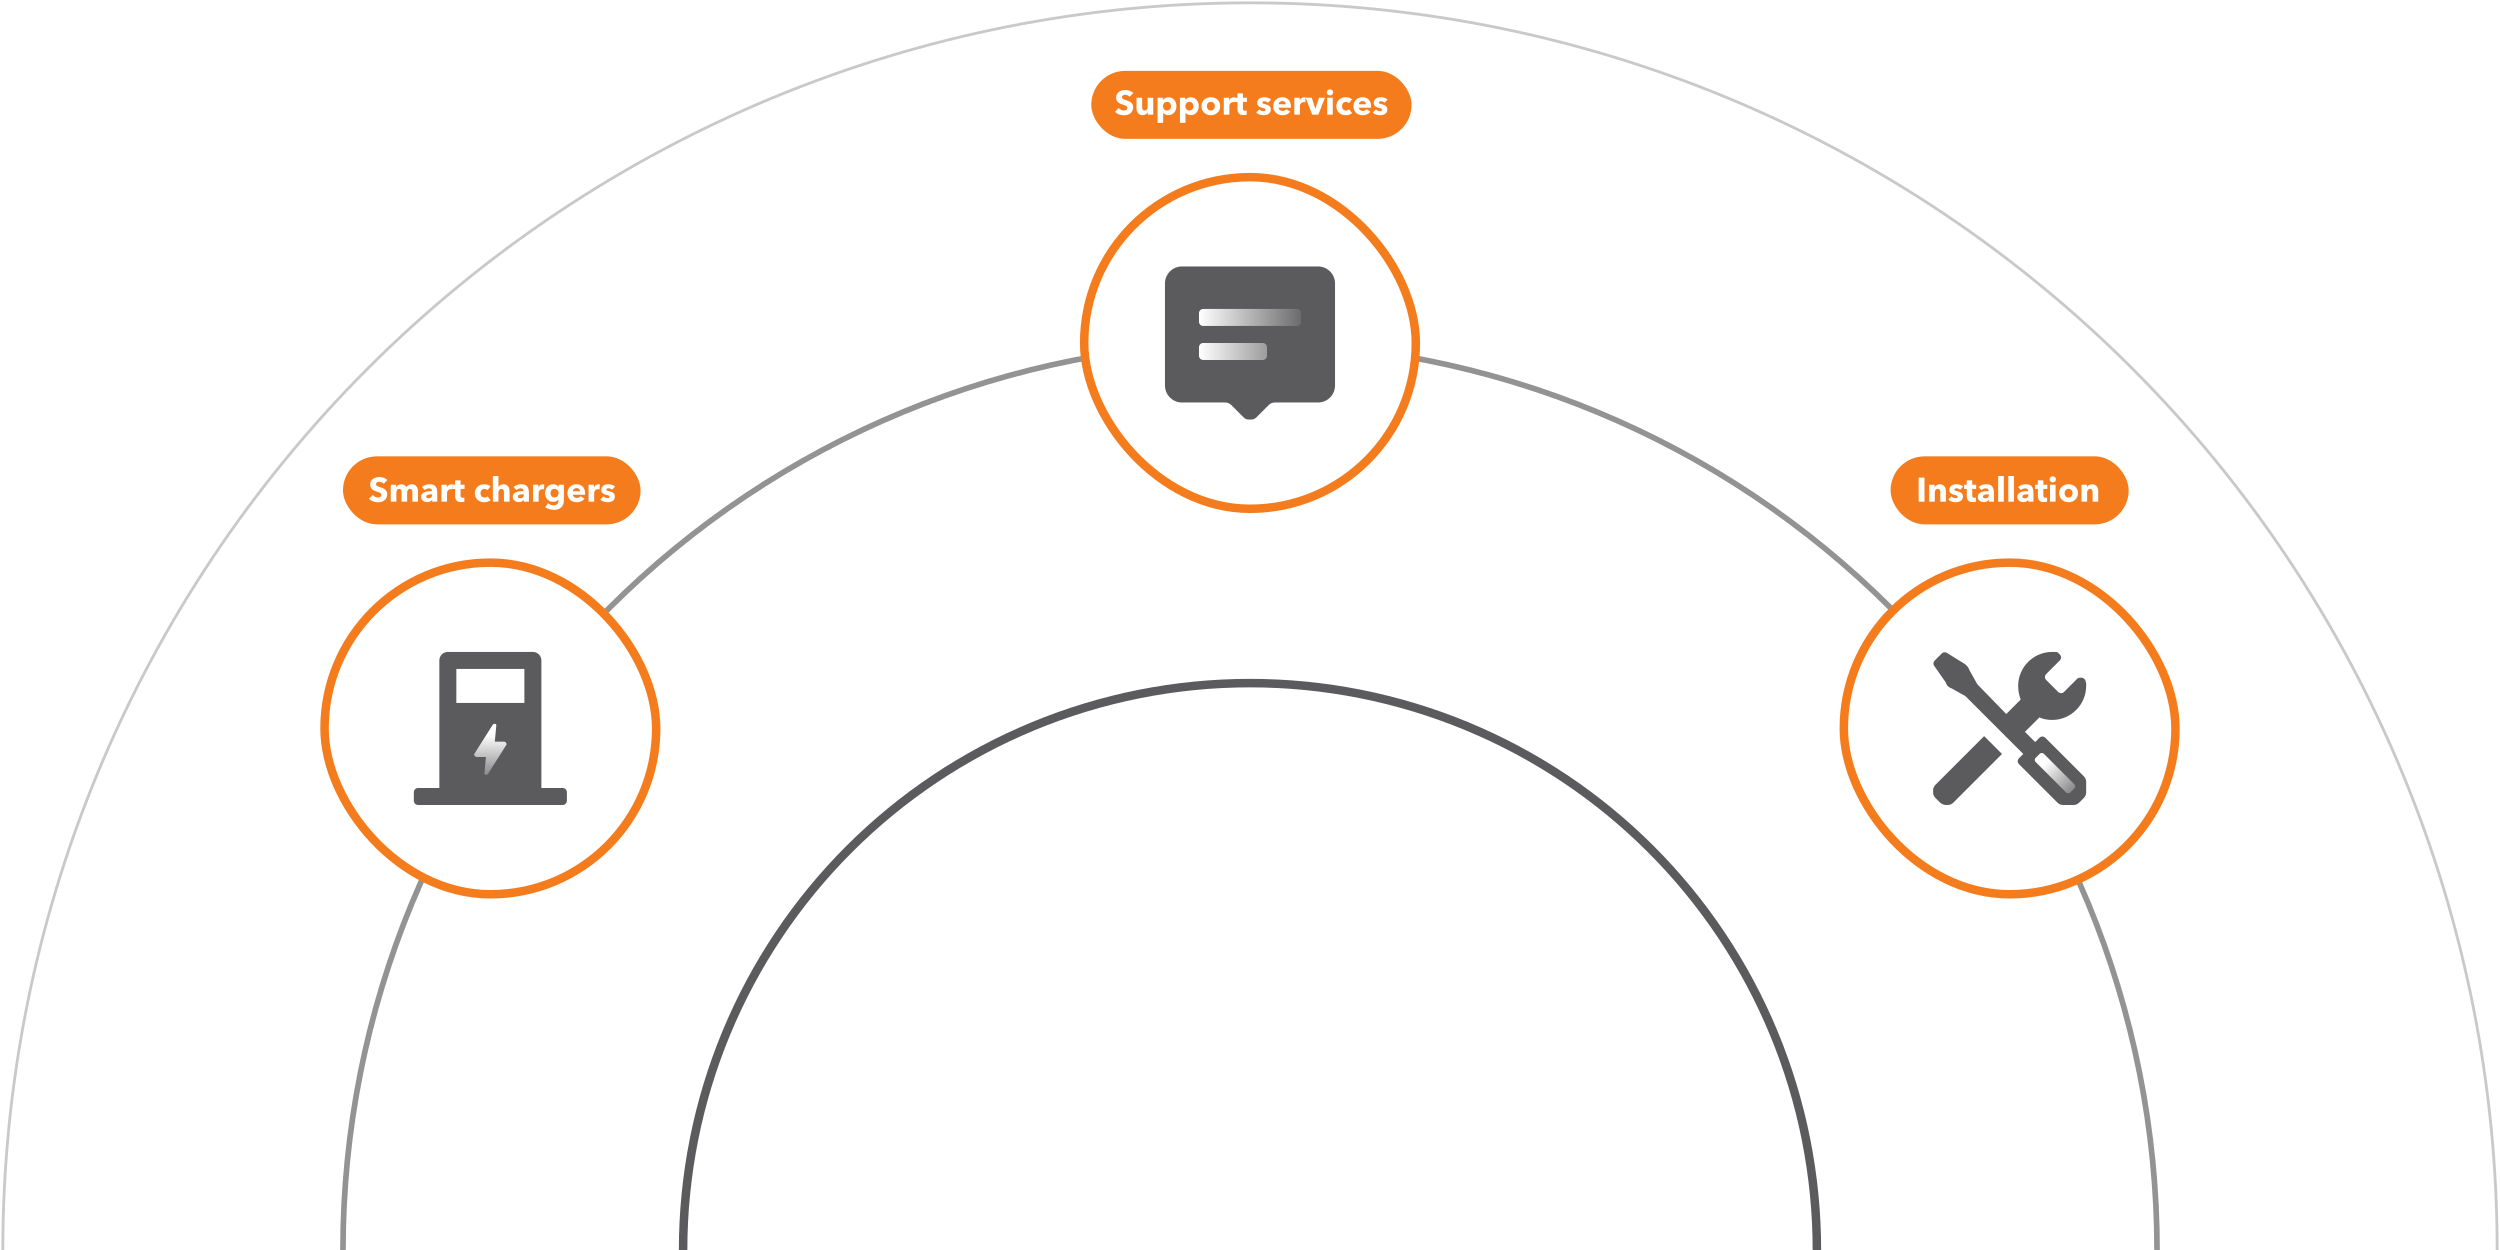 <svg width="882" height="441" viewBox="0 0 882 441" fill="none" xmlns="http://www.w3.org/2000/svg">
<path opacity="0.33" d="M881 441C881 383.218 869.619 326.003 847.507 272.619C825.395 219.236 792.985 170.731 752.127 129.873C711.269 89.015 662.764 56.605 609.381 34.493C555.997 12.381 498.782 1 441 1C383.218 1 326.003 12.381 272.619 34.493C219.236 56.605 170.731 89.015 129.873 129.873C89.015 170.731 56.605 219.236 34.493 272.619C12.381 326.003 1 383.218 1 441" stroke="#5B5B5D"/>
<path opacity="0.66" d="M761 441C761 398.977 752.723 357.365 736.641 318.541C720.56 279.717 696.989 244.441 667.274 214.726C637.559 185.011 602.283 161.44 563.459 145.359C524.635 129.277 483.023 121 441 121C398.977 121 357.365 129.277 318.541 145.359C279.717 161.44 244.441 185.011 214.726 214.726C185.011 244.441 161.44 279.717 145.359 318.541C129.277 357.366 121 398.977 121 441" stroke="#5B5B5D" stroke-width="2"/>
<g filter="url(#filter0_b)">
<path d="M641 441C641 414.736 635.827 388.728 625.776 364.463C615.725 340.198 600.993 318.15 582.421 299.579C563.85 281.007 541.802 266.275 517.537 256.224C493.272 246.173 467.264 241 441 241C414.736 241 388.728 246.173 364.463 256.224C340.198 266.275 318.15 281.007 299.579 299.579C281.007 318.15 266.275 340.198 256.224 364.463C246.173 388.728 241 414.736 241 441" stroke="#5B5B5D" stroke-width="3"/>
</g>
<rect x="114.5" y="198.5" width="117" height="117" rx="58.5" fill="white"/>
<path fill-rule="evenodd" clip-rule="evenodd" d="M191 278H198.5C199.328 278 200 278.672 200 279.5V282.5C200 283.328 199.328 284 198.5 284H147.5C146.672 284 146 283.328 146 282.5V279.5C146 278.672 146.672 278 147.5 278H155V233C155 231.343 156.343 230 158 230H188C189.657 230 191 231.343 191 233V278ZM185 236H161V248H185V236Z" fill="#5B5B5D"/>
<path d="M178.657 262.761L172.158 273.039C172.031 273.239 171.806 273.361 171.564 273.363H171.378C171.248 273.363 171.124 273.311 171.035 273.219C170.946 273.127 170.902 273.003 170.914 272.877L171.434 267.063H168.12C167.87 267.061 167.641 266.931 167.516 266.721L167.34 266.424C167.251 266.283 167.251 266.106 167.34 265.965L173.839 255.687C173.969 255.482 174.202 255.359 174.451 255.363H174.637C174.767 255.364 174.891 255.416 174.98 255.507C175.069 255.599 175.113 255.724 175.101 255.849L174.572 261.663H177.886C178.136 261.666 178.365 261.796 178.49 262.005L178.666 262.302C178.752 262.445 178.748 262.622 178.657 262.761Z" fill="url(#paint0_linear)"/>
<rect x="114.5" y="198.5" width="117" height="117" rx="58.5" stroke="#F47C1C" stroke-width="3"/>
<rect x="382.5" y="62.5" width="117" height="117" rx="58.5" fill="white"/>
<path d="M471 100C471 96.686 468.314 94 465 94H417C413.686 94 411 96.686 411 100V136C411 139.314 413.686 142 417 142H432.27C433.057 142.003 433.811 142.316 434.37 142.87L438.84 147.34C439.262 147.762 439.833 147.999 440.43 148H441.57C442.167 147.999 442.738 147.762 443.16 147.34L447.63 142.87C448.189 142.316 448.943 142.003 449.73 142H465C468.314 142 471 139.314 471 136V100Z" fill="#5B5B5D"/>
<path fill-rule="evenodd" clip-rule="evenodd" d="M457.5 115C458.328 115 459 114.328 459 113.5V110.5C459 109.672 458.328 109 457.5 109H424.5C423.672 109 423 109.672 423 110.5V113.5C423 114.328 423.672 115 424.5 115H457.5ZM445.5 127C446.328 127 447 126.328 447 125.5V122.5C447 121.672 446.328 121 445.5 121H424.5C423.672 121 423 121.672 423 122.5V125.5C423 126.328 423.672 127 424.5 127H445.5Z" fill="url(#paint1_linear)"/>
<rect x="382.5" y="62.5" width="117" height="117" rx="58.5" stroke="#F47C1C" stroke-width="3"/>
<rect x="650.5" y="198.5" width="117" height="117" rx="58.5" fill="white"/>
<path fill-rule="evenodd" clip-rule="evenodd" d="M736 242C736 248.6 730.6 254 724 254C722.5 254 720.7 253.7 719.5 253.1L714.4 258.2L718 261.8L719.5 260.3C720.1 259.7 721 259.7 721.6 260.3L735.1 273.8C735.7 274.4 736 275 736 275.9V279.5C736 280.4 735.7 281 735.1 281.6L733.6 283.1C733 283.7 732.4 284 731.5 284H727.9C727 284 726.4 283.7 725.8 283.1L712.3 269.6C711.7 269 711.7 268.1 712.3 267.5L713.8 266L693.4 245.6L688.6 242.9C687.7 242.6 686.8 242 686.5 240.8L682.3 234.8C682 234.2 682 233.6 682.6 233L685 230.6C685.6 230 686.2 230 686.8 230.3L693.1 234.2C694 234.8 694.6 235.7 694.9 236.6L697.6 241.4L707.8 251.9L712.9 246.8C712.3 245.3 712 243.5 712 242C712 235.4 717.4 230 724 230H724.9C725.5 230 725.8 230 726.1 230.3L726.7 230.9C727.3 231.5 727.3 232.4 726.7 233L721.9 237.8C721.3 238.4 721.3 239.3 721.9 239.9L726.1 244.1C726.7 244.7 727.6 244.7 728.2 244.1L733 239.3C733.6 239 734.5 239 735.1 239.3L735.7 239.9C735.7 240.05 735.775 240.275 735.85 240.5C735.925 240.725 736 240.95 736 241.1V242ZM682 278.9C682 278 682.3 277.4 682.9 276.8L700 259.7L706.3 266L689.2 283.1C688.6 283.7 688 284 687.1 284H686.5C685.9 284 685 283.7 684.4 283.1L682.9 281.6C682.3 281 682 280.4 682 279.5V278.9Z" fill="#5B5B5D"/>
<rect x="717.453" y="268.106" width="4.091" height="17.277" rx="1" transform="rotate(-45 717.453 268.106)" fill="url(#paint2_linear)"/>
<rect x="650.5" y="198.5" width="117" height="117" rx="58.5" stroke="#F47C1C" stroke-width="3"/>
<rect x="385" y="25" width="113" height="24" rx="12" fill="#F47C1C"/>
<path d="M399.84 32.796C399.096 32.112 398.016 31.752 397.056 31.752C395.472 31.752 393.768 32.532 393.768 34.416C393.768 35.952 394.86 36.504 395.94 36.852C397.056 37.212 397.704 37.416 397.704 38.064C397.704 38.748 397.152 38.988 396.528 38.988C395.856 38.988 395.1 38.604 394.692 38.088L393.348 39.456C394.092 40.236 395.316 40.68 396.528 40.68C398.208 40.68 399.78 39.804 399.78 37.848C399.78 36.156 398.292 35.664 397.14 35.292C396.336 35.04 395.832 34.86 395.832 34.296C395.832 33.624 396.492 33.444 397.02 33.444C397.548 33.444 398.184 33.732 398.532 34.176L399.84 32.796Z" fill="white"/>
<path d="M406.858 40.464V34.488H404.889V37.716C404.889 38.4 404.518 39 403.833 39C403.113 39 402.945 38.4 402.945 37.728V34.488H400.966V38.184C400.966 39.384 401.529 40.632 403.137 40.632C403.977 40.632 404.661 40.164 404.938 39.636H404.962V40.464H406.858Z" fill="white"/>
<path d="M415.045 37.452C415.045 35.784 413.953 34.32 412.213 34.32C411.337 34.32 410.665 34.74 410.305 35.22H410.269V34.488H408.397V43.344H410.365V39.804H410.389C410.761 40.32 411.469 40.632 412.201 40.632C414.001 40.632 415.045 39.12 415.045 37.452ZM413.137 37.452C413.137 38.232 412.669 39 411.733 39C410.845 39 410.293 38.244 410.293 37.464C410.293 36.708 410.845 35.928 411.733 35.928C412.669 35.928 413.137 36.684 413.137 37.452Z" fill="white"/>
<path d="M422.931 37.452C422.931 35.784 421.839 34.32 420.099 34.32C419.223 34.32 418.551 34.74 418.191 35.22H418.155V34.488H416.283V43.344H418.251V39.804H418.275C418.647 40.32 419.355 40.632 420.087 40.632C421.887 40.632 422.931 39.12 422.931 37.452ZM421.023 37.452C421.023 38.232 420.555 39 419.619 39C418.731 39 418.179 38.244 418.179 37.464C418.179 36.708 418.731 35.928 419.619 35.928C420.555 35.928 421.023 36.684 421.023 37.452Z" fill="white"/>
<path d="M430.506 37.452C430.506 35.496 428.994 34.296 427.182 34.296C425.382 34.296 423.87 35.496 423.87 37.452C423.87 39.408 425.382 40.656 427.182 40.656C428.994 40.656 430.506 39.408 430.506 37.452ZM428.61 37.452C428.61 38.22 428.118 39 427.194 39C426.27 39 425.778 38.22 425.778 37.452C425.778 36.684 426.258 35.928 427.182 35.928C428.106 35.928 428.61 36.684 428.61 37.452Z" fill="white"/>
<path d="M435.712 34.368C435.616 34.332 435.448 34.32 435.292 34.32C434.56 34.32 433.972 34.752 433.672 35.352H433.648V34.488H431.752V40.464H433.72V37.392C433.72 36.9 434.068 36.036 435.124 36.036C435.28 36.036 435.448 36.048 435.628 36.096L435.712 34.368Z" fill="white"/>
<path d="M439.909 35.964V34.488H438.505V32.916H436.573V34.488H435.625V35.964H436.585V38.484C436.585 39.756 437.113 40.608 438.709 40.608C439.129 40.608 439.585 40.524 439.849 40.428L439.825 38.988C439.681 39.048 439.441 39.084 439.249 39.084C438.685 39.084 438.505 38.796 438.505 38.244V35.964H439.909Z" fill="white"/>
<path d="M448.43 35.136C447.842 34.584 446.918 34.296 446.03 34.296C444.89 34.296 443.546 34.872 443.546 36.3C443.546 37.428 444.458 37.848 445.286 38.04C446.102 38.232 446.474 38.352 446.474 38.724C446.474 39.108 446.09 39.24 445.766 39.24C445.19 39.24 444.65 38.952 444.302 38.568L443.198 39.732C443.822 40.332 444.83 40.656 445.802 40.656C447.026 40.656 448.358 40.128 448.358 38.616C448.358 37.452 447.362 36.996 446.45 36.792C445.682 36.624 445.358 36.528 445.358 36.192C445.358 35.844 445.73 35.712 446.102 35.712C446.582 35.712 447.038 35.952 447.35 36.252L448.43 35.136Z" fill="white"/>
<path d="M451.078 36.792C451.126 36.18 451.678 35.652 452.434 35.652C453.214 35.652 453.61 36.168 453.61 36.792H451.078ZM455.422 37.548C455.422 35.508 454.186 34.296 452.422 34.296C450.61 34.296 449.194 35.544 449.194 37.5C449.194 39.516 450.682 40.656 452.482 40.656C453.694 40.656 454.63 40.2 455.194 39.384L453.826 38.52C453.562 38.88 453.13 39.144 452.506 39.144C451.798 39.144 451.138 38.676 451.078 38.016H455.41C455.422 37.872 455.422 37.704 455.422 37.548Z" fill="white"/>
<path d="M460.603 34.368C460.507 34.332 460.339 34.32 460.183 34.32C459.451 34.32 458.863 34.752 458.563 35.352H458.539V34.488H456.643V40.464H458.611V37.392C458.611 36.9 458.959 36.036 460.015 36.036C460.171 36.036 460.339 36.048 460.519 36.096L460.603 34.368Z" fill="white"/>
<path d="M467.449 34.488H465.349L464.089 38.364H464.052L462.793 34.488H460.62L462.972 40.464H465.096L467.449 34.488Z" fill="white"/>
<path d="M470.345 32.58C470.345 31.98 469.841 31.5 469.217 31.5C468.581 31.5 468.089 32.004 468.089 32.58C468.089 33.168 468.581 33.66 469.217 33.66C469.841 33.66 470.345 33.192 470.345 32.58ZM470.201 40.464V34.488H468.233V40.464H470.201Z" fill="white"/>
<path d="M477.016 35.1C476.548 34.62 475.648 34.296 474.796 34.296C472.936 34.296 471.46 35.532 471.46 37.476C471.46 39.456 472.924 40.656 474.808 40.656C475.684 40.656 476.524 40.368 477.016 39.888L475.924 38.556C475.684 38.844 475.252 39 474.856 39C473.992 39 473.452 38.304 473.452 37.476C473.452 36.648 474.004 35.94 474.832 35.94C475.228 35.94 475.66 36.132 475.876 36.42L477.016 35.1Z" fill="white"/>
<path d="M479.379 36.792C479.427 36.18 479.979 35.652 480.735 35.652C481.515 35.652 481.911 36.168 481.911 36.792H479.379ZM483.723 37.548C483.723 35.508 482.487 34.296 480.723 34.296C478.911 34.296 477.495 35.544 477.495 37.5C477.495 39.516 478.983 40.656 480.783 40.656C481.995 40.656 482.931 40.2 483.495 39.384L482.127 38.52C481.863 38.88 481.431 39.144 480.807 39.144C480.099 39.144 479.439 38.676 479.379 38.016H483.711C483.723 37.872 483.723 37.704 483.723 37.548Z" fill="white"/>
<path d="M489.539 35.136C488.951 34.584 488.027 34.296 487.139 34.296C485.999 34.296 484.655 34.872 484.655 36.3C484.655 37.428 485.567 37.848 486.395 38.04C487.211 38.232 487.583 38.352 487.583 38.724C487.583 39.108 487.199 39.24 486.875 39.24C486.299 39.24 485.759 38.952 485.411 38.568L484.307 39.732C484.931 40.332 485.939 40.656 486.911 40.656C488.135 40.656 489.467 40.128 489.467 38.616C489.467 37.452 488.471 36.996 487.559 36.792C486.791 36.624 486.467 36.528 486.467 36.192C486.467 35.844 486.839 35.712 487.211 35.712C487.691 35.712 488.147 35.952 488.459 36.252L489.539 35.136Z" fill="white"/>
<rect x="667" y="161" width="84" height="24" rx="12" fill="#F47C1C"/>
<path d="M678.962 177V168.504H676.898V177H678.962Z" fill="white"/>
<path d="M686.515 177V173.304C686.515 172.104 685.939 170.856 684.331 170.856C683.503 170.856 682.819 171.324 682.543 171.852H682.519V171.024H680.611V177H682.591V173.76C682.591 173.076 682.951 172.476 683.647 172.476C684.355 172.476 684.535 173.076 684.535 173.736V177H686.515Z" fill="white"/>
<path d="M692.601 171.672C692.013 171.12 691.089 170.832 690.201 170.832C689.061 170.832 687.717 171.408 687.717 172.836C687.717 173.964 688.629 174.384 689.457 174.576C690.273 174.768 690.645 174.888 690.645 175.26C690.645 175.644 690.261 175.776 689.937 175.776C689.361 175.776 688.821 175.488 688.473 175.104L687.369 176.268C687.993 176.868 689.001 177.192 689.973 177.192C691.197 177.192 692.529 176.664 692.529 175.152C692.529 173.988 691.533 173.532 690.621 173.328C689.853 173.16 689.529 173.064 689.529 172.728C689.529 172.38 689.901 172.248 690.273 172.248C690.753 172.248 691.209 172.488 691.521 172.788L692.601 171.672Z" fill="white"/>
<path d="M697.205 172.5V171.024H695.801V169.452H693.869V171.024H692.921V172.5H693.881V175.02C693.881 176.292 694.409 177.144 696.005 177.144C696.425 177.144 696.881 177.06 697.145 176.964L697.121 175.524C696.977 175.584 696.737 175.62 696.545 175.62C695.981 175.62 695.801 175.332 695.801 174.78V172.5H697.205Z" fill="white"/>
<path d="M701.658 174.6C701.658 175.344 701.214 175.824 700.422 175.824C700.026 175.824 699.57 175.668 699.57 175.212C699.57 174.504 700.542 174.396 701.406 174.396H701.658V174.6ZM699.042 172.908C699.402 172.572 699.954 172.296 700.518 172.296C701.13 172.296 701.598 172.572 701.598 173.16V173.256C699.858 173.256 697.758 173.544 697.758 175.272C697.758 176.676 698.982 177.144 699.93 177.144C700.638 177.144 701.322 176.856 701.622 176.364H701.658V177H703.458V173.988C703.458 171.816 702.714 170.832 700.71 170.832C699.738 170.832 698.742 171.18 698.046 171.84L699.042 172.908Z" fill="white"/>
<path d="M706.943 177V167.928H704.951V177H706.943Z" fill="white"/>
<path d="M710.517 177V167.928H708.525V177H710.517Z" fill="white"/>
<path d="M715.604 174.6C715.604 175.344 715.16 175.824 714.368 175.824C713.972 175.824 713.516 175.668 713.516 175.212C713.516 174.504 714.488 174.396 715.352 174.396H715.604V174.6ZM712.988 172.908C713.348 172.572 713.9 172.296 714.464 172.296C715.076 172.296 715.544 172.572 715.544 173.16V173.256C713.804 173.256 711.704 173.544 711.704 175.272C711.704 176.676 712.928 177.144 713.876 177.144C714.584 177.144 715.268 176.856 715.568 176.364H715.604V177H717.404V173.988C717.404 171.816 716.66 170.832 714.656 170.832C713.684 170.832 712.688 171.18 711.992 171.84L712.988 172.908Z" fill="white"/>
<path d="M722.295 172.5V171.024H720.891V169.452H718.959V171.024H718.011V172.5H718.971V175.02C718.971 176.292 719.499 177.144 721.095 177.144C721.515 177.144 721.971 177.06 722.235 176.964L722.211 175.524C722.067 175.584 721.827 175.62 721.635 175.62C721.071 175.62 720.891 175.332 720.891 174.78V172.5H722.295Z" fill="white"/>
<path d="M725.356 169.116C725.356 168.516 724.852 168.036 724.228 168.036C723.592 168.036 723.1 168.54 723.1 169.116C723.1 169.704 723.592 170.196 724.228 170.196C724.852 170.196 725.356 169.728 725.356 169.116ZM725.212 177V171.024H723.244V177H725.212Z" fill="white"/>
<path d="M733.107 173.988C733.107 172.032 731.595 170.832 729.783 170.832C727.983 170.832 726.471 172.032 726.471 173.988C726.471 175.944 727.983 177.192 729.783 177.192C731.595 177.192 733.107 175.944 733.107 173.988ZM731.211 173.988C731.211 174.756 730.719 175.536 729.795 175.536C728.871 175.536 728.379 174.756 728.379 173.988C728.379 173.22 728.859 172.464 729.783 172.464C730.707 172.464 731.211 173.22 731.211 173.988Z" fill="white"/>
<path d="M740.257 177V173.304C740.257 172.104 739.681 170.856 738.073 170.856C737.245 170.856 736.561 171.324 736.285 171.852H736.261V171.024H734.353V177H736.333V173.76C736.333 173.076 736.693 172.476 737.389 172.476C738.097 172.476 738.277 173.076 738.277 173.736V177H740.257Z" fill="white"/>
<rect x="121" y="161" width="105" height="24" rx="12" fill="#F47C1C"/>
<path d="M136.672 169.332C135.928 168.648 134.848 168.288 133.888 168.288C132.304 168.288 130.6 169.068 130.6 170.952C130.6 172.488 131.692 173.04 132.772 173.388C133.888 173.748 134.536 173.952 134.536 174.6C134.536 175.284 133.984 175.524 133.36 175.524C132.688 175.524 131.932 175.14 131.524 174.624L130.18 175.992C130.924 176.772 132.148 177.216 133.36 177.216C135.04 177.216 136.612 176.34 136.612 174.384C136.612 172.692 135.124 172.2 133.972 171.828C133.168 171.576 132.664 171.396 132.664 170.832C132.664 170.16 133.324 169.98 133.852 169.98C134.38 169.98 135.016 170.268 135.364 170.712L136.672 169.332Z" fill="white"/>
<path d="M147.458 177V173.304C147.458 172.176 146.906 170.856 145.286 170.856C144.398 170.856 143.774 171.252 143.378 171.876C143.042 171.228 142.442 170.856 141.578 170.856C140.678 170.856 140.066 171.348 139.79 171.852H139.766V171.024H137.858V177H139.838V173.76C139.838 173.04 140.198 172.476 140.822 172.476C141.41 172.476 141.674 172.908 141.674 173.592V177H143.642V173.772C143.642 173.1 143.966 172.476 144.638 172.476C145.334 172.476 145.49 173.052 145.49 173.736V177H147.458Z" fill="white"/>
<path d="M152.471 174.6C152.471 175.344 152.027 175.824 151.235 175.824C150.839 175.824 150.383 175.668 150.383 175.212C150.383 174.504 151.355 174.396 152.219 174.396H152.471V174.6ZM149.855 172.908C150.215 172.572 150.767 172.296 151.331 172.296C151.943 172.296 152.411 172.572 152.411 173.16V173.256C150.671 173.256 148.571 173.544 148.571 175.272C148.571 176.676 149.795 177.144 150.743 177.144C151.451 177.144 152.135 176.856 152.435 176.364H152.471V177H154.271V173.988C154.271 171.816 153.527 170.832 151.523 170.832C150.551 170.832 149.555 171.18 148.859 171.84L149.855 172.908Z" fill="white"/>
<path d="M159.7 170.904C159.604 170.868 159.436 170.856 159.28 170.856C158.548 170.856 157.96 171.288 157.66 171.888H157.636V171.024H155.74V177H157.708V173.928C157.708 173.436 158.056 172.572 159.112 172.572C159.268 172.572 159.436 172.584 159.616 172.632L159.7 170.904Z" fill="white"/>
<path d="M163.898 172.5V171.024H162.494V169.452H160.562V171.024H159.614V172.5H160.574V175.02C160.574 176.292 161.102 177.144 162.698 177.144C163.118 177.144 163.574 177.06 163.838 176.964L163.814 175.524C163.67 175.584 163.43 175.62 163.238 175.62C162.674 175.62 162.494 175.332 162.494 174.78V172.5H163.898Z" fill="white"/>
<path d="M173.078 171.636C172.61 171.156 171.71 170.832 170.858 170.832C168.998 170.832 167.522 172.068 167.522 174.012C167.522 175.992 168.986 177.192 170.87 177.192C171.746 177.192 172.586 176.904 173.078 176.424L171.986 175.092C171.746 175.38 171.314 175.536 170.918 175.536C170.054 175.536 169.514 174.84 169.514 174.012C169.514 173.184 170.066 172.476 170.894 172.476C171.29 172.476 171.722 172.668 171.938 172.956L173.078 171.636Z" fill="white"/>
<path d="M179.774 177V173.304C179.774 172.104 179.21 170.856 177.59 170.856C176.762 170.856 176.138 171.3 175.874 171.78H175.85V167.928H173.882V177H175.85V173.772C175.85 173.064 176.234 172.5 176.918 172.5C177.626 172.5 177.794 173.088 177.794 173.76V177H179.774Z" fill="white"/>
<path d="M184.792 174.6C184.792 175.344 184.348 175.824 183.556 175.824C183.16 175.824 182.704 175.668 182.704 175.212C182.704 174.504 183.676 174.396 184.54 174.396H184.792V174.6ZM182.176 172.908C182.536 172.572 183.088 172.296 183.652 172.296C184.264 172.296 184.732 172.572 184.732 173.16V173.256C182.992 173.256 180.892 173.544 180.892 175.272C180.892 176.676 182.116 177.144 183.064 177.144C183.772 177.144 184.456 176.856 184.756 176.364H184.792V177H186.592V173.988C186.592 171.816 185.848 170.832 183.844 170.832C182.872 170.832 181.876 171.18 181.18 171.84L182.176 172.908Z" fill="white"/>
<path d="M192.021 170.904C191.925 170.868 191.757 170.856 191.601 170.856C190.869 170.856 190.281 171.288 189.981 171.888H189.957V171.024H188.061V177H190.029V173.928C190.029 173.436 190.377 172.572 191.433 172.572C191.589 172.572 191.757 172.584 191.937 172.632L192.021 170.904Z" fill="white"/>
<path d="M198.944 176.436V171.024H197.084V171.792H197.06C196.64 171.156 195.896 170.856 195.152 170.856C193.352 170.856 192.308 172.332 192.308 173.988C192.308 175.644 193.352 177.06 195.164 177.06C195.956 177.06 196.604 176.748 196.976 176.268H197.012V176.628C197.012 177.624 196.472 178.296 195.32 178.296C194.648 178.296 193.916 178.044 193.34 177.54L192.356 178.944C193.16 179.544 194.384 179.88 195.428 179.88C197.552 179.88 198.944 178.776 198.944 176.436ZM197.072 173.976C197.072 174.792 196.52 175.5 195.62 175.5C194.732 175.5 194.216 174.768 194.216 173.976C194.216 173.148 194.732 172.464 195.62 172.464C196.508 172.464 197.072 173.16 197.072 173.976Z" fill="white"/>
<path d="M202.09 173.328C202.138 172.716 202.69 172.188 203.446 172.188C204.226 172.188 204.622 172.704 204.622 173.328H202.09ZM206.434 174.084C206.434 172.044 205.198 170.832 203.434 170.832C201.622 170.832 200.206 172.08 200.206 174.036C200.206 176.052 201.694 177.192 203.494 177.192C204.706 177.192 205.642 176.736 206.206 175.92L204.838 175.056C204.574 175.416 204.142 175.68 203.518 175.68C202.81 175.68 202.15 175.212 202.09 174.552H206.422C206.434 174.408 206.434 174.24 206.434 174.084Z" fill="white"/>
<path d="M211.614 170.904C211.518 170.868 211.35 170.856 211.194 170.856C210.462 170.856 209.874 171.288 209.574 171.888H209.55V171.024H207.654V177H209.622V173.928C209.622 173.436 209.97 172.572 211.026 172.572C211.182 172.572 211.35 172.584 211.53 172.632L211.614 170.904Z" fill="white"/>
<path d="M217.008 171.672C216.42 171.12 215.496 170.832 214.608 170.832C213.468 170.832 212.124 171.408 212.124 172.836C212.124 173.964 213.036 174.384 213.864 174.576C214.68 174.768 215.052 174.888 215.052 175.26C215.052 175.644 214.668 175.776 214.344 175.776C213.768 175.776 213.228 175.488 212.88 175.104L211.776 176.268C212.4 176.868 213.408 177.192 214.38 177.192C215.604 177.192 216.936 176.664 216.936 175.152C216.936 173.988 215.94 173.532 215.028 173.328C214.26 173.16 213.936 173.064 213.936 172.728C213.936 172.38 214.308 172.248 214.68 172.248C215.16 172.248 215.616 172.488 215.928 172.788L217.008 171.672Z" fill="white"/>
<defs>
<filter id="filter0_b" x="235.5" y="235.5" width="411" height="209.5" filterUnits="userSpaceOnUse" color-interpolation-filters="sRGB">
<feFlood flood-opacity="0" result="BackgroundImageFix"/>
<feGaussianBlur in="BackgroundImage" stdDeviation="2"/>
<feComposite in2="SourceAlpha" operator="in" result="effect1_backgroundBlur"/>
<feBlend mode="normal" in="SourceGraphic" in2="effect1_backgroundBlur" result="shape"/>
</filter>
<linearGradient id="paint0_linear" x1="173.001" y1="255.363" x2="173.001" y2="277.045" gradientUnits="userSpaceOnUse">
<stop offset="0.177" stop-color="white"/>
<stop offset="1" stop-color="white" stop-opacity="0.1"/>
</linearGradient>
<linearGradient id="paint1_linear" x1="423" y1="118" x2="459" y2="118" gradientUnits="userSpaceOnUse">
<stop stop-color="white"/>
<stop offset="1" stop-color="white" stop-opacity="0.1"/>
</linearGradient>
<linearGradient id="paint2_linear" x1="719.498" y1="268.107" x2="719.498" y2="288.917" gradientUnits="userSpaceOnUse">
<stop offset="0.177" stop-color="white"/>
<stop offset="1" stop-color="white" stop-opacity="0.1"/>
</linearGradient>
</defs>
</svg>
